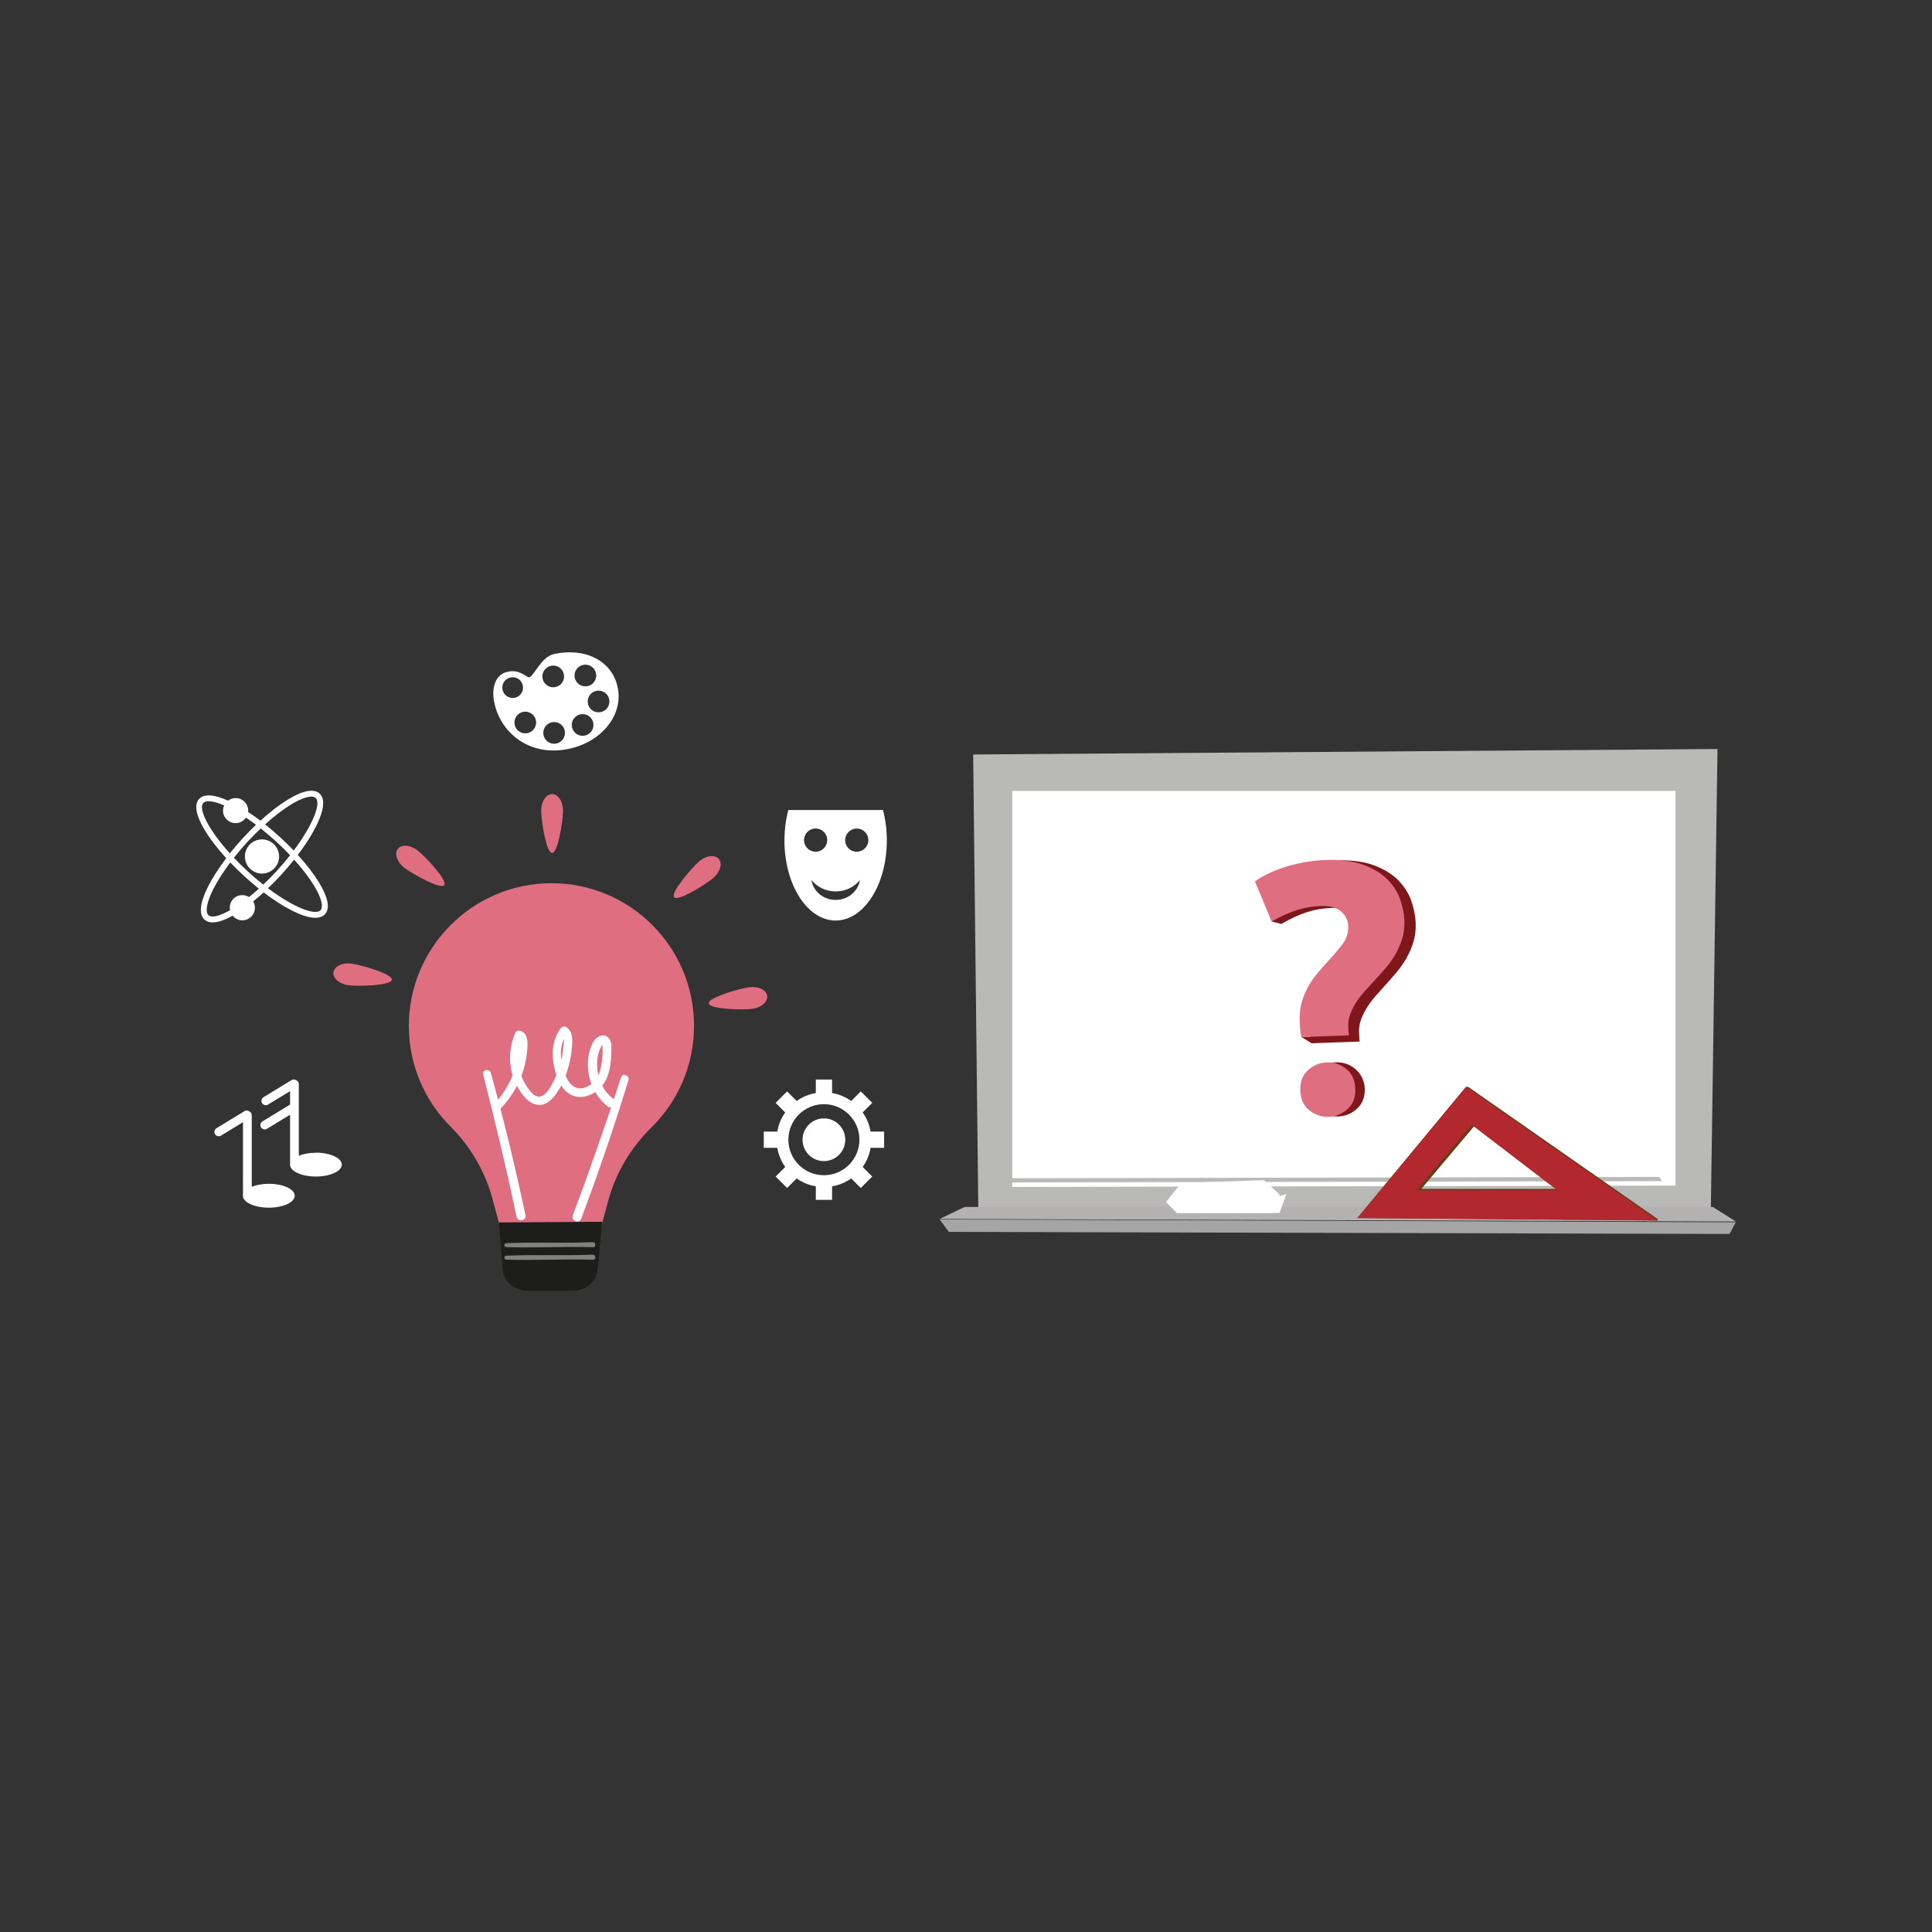 <?xml version="1.0" encoding="UTF-8"?><svg xmlns="http://www.w3.org/2000/svg" viewBox="0 0 428 428"><rect x="0" y="0" width="428" height="428" fill="#333333" stroke="none"/><defs><style>.cls-1{fill:#b3b1b1;}.cls-2{fill:gray;}.cls-3{fill:#1d1d1b;mix-blend-mode:multiply;}.cls-4{fill:#df6e80;}.cls-5{isolation:isolate;}.cls-6{fill:#b9b9b8;}.cls-7{fill:#fff;}.cls-8{fill:#663d14;}.cls-9{fill:#b3282e;}.cls-10{fill:#7f171a;}.cls-11{fill:#a6a5a5;}</style></defs><g class="cls-5"><g id="bordes"><path class="cls-4" d="M153.75,227.25c0-17.45-14.14-31.59-31.59-31.59-17.45,0-31.65,14.25-31.59,31.7.03,8.66,3.55,16.51,9.22,22.19,4.42,4.43,7.65,9.9,9.28,15.94l2.55,9.42h20.71l2.41-8.92c1.67-6.17,5.01-11.74,9.57-16.22,5.83-5.73,9.44-13.71,9.44-22.53Z"/><path class="cls-3" d="M126.94,285.95h-10.1c-2.86,0-5.31-2.11-5.47-4.79l-.85-10.35,22.87-.15-.98,10.49c-.16,2.68-2.61,4.79-5.47,4.79Z"/><path class="cls-2" d="M131.33,275.18c-6.39.27-12.8-.05-19.19.23-.57.03-.52.85.03.87,6.39.21,12.8-.18,19.19.02.72.02.69-1.15-.04-1.12Z"/><path class="cls-2" d="M131.33,277.95c-6.39.27-12.8-.05-19.19.23-.57.03-.52.85.03.87,6.39.21,12.8-.18,19.19.02.72.02.69-1.15-.04-1.12Z"/><path class="cls-4" d="M124.73,179.6c0,2.04-1.08,9.35-2.42,9.35s-2.42-7.32-2.42-9.35,1.08-3.69,2.42-3.69,2.42,1.65,2.42,3.69Z"/><path class="cls-4" d="M154.86,190.84c-1.54,1.33-6.39,6.92-5.52,7.93.87,1.01,7.13-2.94,8.67-4.26,1.54-1.33,2.09-3.22,1.22-4.24-.87-1.01-2.83-.76-4.37.57Z"/><path class="cls-4" d="M166.6,223.5c-2.02.26-9.42.1-9.58-1.22-.17-1.32,6.96-3.32,8.98-3.58,2.02-.26,3.79.61,3.96,1.93.17,1.32-1.33,2.61-3.35,2.86Z"/><path class="cls-4" d="M92.53,188.41c1.6,1.26,6.7,6.62,5.87,7.67-.82,1.05-7.25-2.61-8.86-3.86-1.6-1.26-2.23-3.12-1.41-4.18.82-1.05,2.79-.89,4.39.37Z"/><path class="cls-4" d="M77.23,218.27c2.02.26,9.42.1,9.58-1.22.17-1.32-6.96-3.32-8.98-3.58-2.02-.26-3.79.61-3.96,1.93-.17,1.32,1.33,2.61,3.35,2.86Z"/><path class="cls-7" d="M135.79,243.34c-1.02-.74-1.8-1.72-2.38-2.81,1.15-1.41,1.65-3.32,1.86-5.08.13-1.08.16-2.16.18-3.25.02-1.05-.12-1.94-1.01-2.59-.79-.58-1.85-.06-2.46.51-.7.65-1.04,1.72-1.31,2.61-.55,1.79-.54,3.72-.19,5.55.12.64.3,1.26.53,1.87-.45.35-.96.63-1.52.81-1.73.55-3.04-.44-3.84-1.91-.13-.24-.26-.5-.37-.76.14-.36.27-.73.39-1.09.59-1.75.91-3.58,1.06-5.42.12-1.52.17-3.34-1.3-4.24-.47-.29-1-.07-1.29.34-2.14,2.97-2.02,6.9-.86,10.27-.37.89-.81,1.76-1.3,2.6-.54.92-1.56,2.35-2.8,2.17-1.16-.17-2.08-1.62-2.66-2.52-.42-.66-.75-1.36-1.01-2.09.15-.39.28-.78.41-1.17.49-1.55.77-3.17.9-4.8.11-1.36.15-3.26-1.33-3.91-.43-.19-1.07-.17-1.3.34-1.3,2.9-1.55,6.07-.73,9.14.03.1.06.21.09.31-.9,2.29-2.27,4.41-3.92,6.21-.74.81.43,2,1.21,1.21,1.48-1.51,2.71-3.23,3.67-5.09.29.54.61,1.05.96,1.54.97,1.34,2.18,2.6,3.92,2.69,1.63.09,2.95-1.28,3.83-2.47.42-.57.79-1.19,1.12-1.84.8,1.27,1.95,2.28,3.51,2.5,1.44.2,2.84-.25,4.02-1.04.69,1.18,1.59,2.24,2.63,3.11,1.19,1,2.55-.77,1.3-1.68ZM124.91,230.16c.07.76-.11,1.69-.15,2.15-.08.84-.22,1.67-.42,2.49-.2-1.61-.07-3.27.57-4.64ZM132.29,234.92c.06-.79.27-1.56.53-2.3.12-.34.27-.65.46-.95.01-.02.08-.11.15-.18,0,.05.03.12.04.23.1,1.92-.06,3.99-.65,5.81-.07.23-.16.45-.26.66-.25-1.07-.34-2.18-.26-3.27Z"/><path class="cls-7" d="M137.59,238.69c-3.36,10.25-6.9,20.45-10.69,30.55-.45,1.21,1.41,1.95,1.86.74,3.79-10.11,7.3-20.32,10.45-30.65.33-1.07-1.27-1.72-1.62-.65Z"/><path class="cls-7" d="M107.03,238.04c2.68,10.45,5.18,20.95,7.41,31.51.27,1.26,2.24.89,1.97-.37-2.25-10.56-4.77-21.06-7.67-31.46-.3-1.07-1.99-.77-1.71.33Z"/><path class="cls-7" d="M195.86,254.28v-3.6h-2.99c-.27-1.56-.88-3-1.76-4.24l2.12-2.12-2.54-2.54-2.12,2.12c-1.24-.88-2.68-1.49-4.24-1.76v-2.99h-3.6v2.99c-1.56.27-3,.88-4.24,1.76l-2.12-2.12-2.54,2.54,2.12,2.12c-.88,1.24-1.49,2.68-1.76,4.24h-2.99v3.6h2.99c.27,1.56.88,3,1.76,4.24l-2.12,2.12,2.54,2.54,2.12-2.12c1.24.88,2.68,1.49,4.24,1.76v2.99h3.6v-2.99c1.56-.27,3-.88,4.24-1.76l2.12,2.12,2.54-2.54-2.12-2.12c.88-1.24,1.49-2.68,1.76-4.24h2.99ZM182.52,260.35c-4.34,0-7.87-3.53-7.87-7.87s3.53-7.87,7.87-7.87,7.87,3.53,7.87,7.87-3.53,7.87-7.87,7.87Z"/><circle class="cls-7" cx="182.52" cy="252.48" r="4.73" transform="translate(-125.07 203.02) rotate(-45)"/><path class="cls-7" d="M57.87,185.96c-2.09.09-3.71,1.86-3.61,3.95.09,2.09,1.86,3.71,3.95,3.61s3.71-1.86,3.61-3.95-1.86-3.71-3.95-3.61Z"/><path class="cls-7" d="M70.61,195.4c-1.16-1.89-2.75-3.94-4.64-6.01,4.32-5.71,7.06-11.55,4.83-13.59-1.28-1.17-3.74-.69-7.11,1.38-1.89,1.16-3.94,2.75-6,4.63-.92-.7-1.84-1.35-2.73-1.94.02-.14.02-.28.02-.42-.07-1.53-1.37-2.72-2.9-2.65-.59.03-1.13.24-1.56.57-3.12-1.42-5.33-1.55-6.42-.37-2.04,2.24,1.2,7.81,6.02,13.11-1.69,2.23-3.09,4.41-4.08,6.4-1.77,3.54-2.02,6.04-.74,7.21.49.45,1.17.66,2,.62,1.13-.05,2.55-.55,4.24-1.49.54.66,1.37,1.07,2.28,1.03,1.53-.07,2.72-1.37,2.65-2.9-.02-.47-.16-.9-.38-1.28.77-.62,1.54-1.29,2.32-2,2.22,1.69,4.41,3.09,6.39,4.08,2.17,1.08,3.95,1.6,5.27,1.54.83-.04,1.48-.3,1.93-.8,1.17-1.28.69-3.74-1.38-7.11ZM64.37,178.29c2.07-1.27,3.54-1.77,4.48-1.81.51-.02.86.09,1.07.28,1.27,1.16-.59,5.98-4.85,11.66-.96-1.01-1.99-2.01-3.07-3-1.08-.99-2.18-1.92-3.27-2.79,1.95-1.76,3.87-3.25,5.64-4.34ZM64.26,189.47c-.87,1.1-1.82,2.23-2.85,3.36-1.03,1.13-2.07,2.18-3.09,3.14-1.1-.87-2.23-1.82-3.36-2.86-1.13-1.03-2.18-2.07-3.14-3.09.89-1.12,1.84-2.25,2.85-3.36,1.02-1.11,2.05-2.16,3.09-3.14,1.12.89,2.24,1.84,3.36,2.85,1.11,1.02,2.16,2.05,3.14,3.09ZM45.05,177.87c.19-.21.53-.35,1.04-.37.78-.03,1.96.22,3.57.92-.18.39-.27.82-.25,1.28.07,1.53,1.37,2.72,2.9,2.65.91-.04,1.7-.52,2.18-1.22.73.49,1.47,1.03,2.22,1.59-1.01.96-2.02,1.99-3.01,3.07-.99,1.08-1.92,2.17-2.79,3.26-4.75-5.28-7.03-9.91-5.87-11.18ZM55.16,198.73c-.46-.29-1.02-.45-1.61-.43-1.53.07-2.72,1.37-2.65,2.9,0,.15.03.29.06.44-2.33,1.32-4.08,1.75-4.79,1.1-.6-.54-.64-2.32,1.03-5.66.93-1.86,2.24-3.91,3.82-6.01.98,1.03,2.01,2.04,3.07,3.01,1.08.99,2.17,1.92,3.26,2.79-.74.67-1.48,1.29-2.19,1.86ZM71.03,201.63c-1.16,1.27-5.98-.59-11.66-4.85,1.01-.96,2.01-1.99,3-3.07.97-1.06,1.9-2.16,2.79-3.27,1.76,1.95,3.25,3.87,4.34,5.64,1.96,3.18,2.08,4.95,1.53,5.55Z"/><path class="cls-7" d="M59.57,262.25c-1.46,0-2.79.25-3.8.66v-15.85c0-.41-.25-.76-.61-.9-.3-.18-.69-.2-1.01,0l-6.2,3.78c-.45.28-.6.87-.32,1.32.18.3.5.46.82.46.17,0,.34-.05.5-.14l4.88-2.98v16.08c-.01.07-.02.14-.02.21,0,1.46,2.57,2.65,5.74,2.65s5.74-1.18,5.74-2.65-2.57-2.64-5.74-2.64Z"/><path class="cls-7" d="M70,255.37c-1.46,0-2.79.25-3.8.66v-15.85c0-.41-.25-.76-.61-.9-.3-.18-.69-.2-1.01,0l-6.2,3.78c-.45.28-.6.87-.32,1.32.18.3.5.46.82.46.17,0,.34-.05.5-.14l4.88-2.98v2.97l-6.11,3.73c-.45.28-.6.87-.32,1.32.18.3.5.46.82.46.17,0,.34-.05.5-.14l5.11-3.12v10.85c-.01.07-.02.14-.02.21,0,1.46,2.57,2.64,5.74,2.64s5.74-1.18,5.74-2.64-2.57-2.65-5.74-2.65Z"/><path class="cls-7" d="M109.54,155.83c1.37,6.19,7.02,11.14,14.72,10.34,7.69-.8,13.39-6.57,12.73-12.88-.66-6.31-6.61-9.98-14.19-8.42-3.23.67-4.75,5.77-5.84,5.12-1.41-.84-2.69-1.8-5.05-1.01-1.91.64-3.2,3.08-2.37,6.85ZM134.99,155.15c.14,1.32-.82,2.51-2.14,2.64-1.32.14-2.51-.82-2.64-2.14-.14-1.32.82-2.51,2.14-2.64,1.32-.14,2.51.82,2.64,2.14ZM129.43,147.26c1.32-.14,2.51.82,2.64,2.14.14,1.32-.82,2.51-2.14,2.64-1.32.14-2.51-.82-2.64-2.14-.14-1.32.82-2.51,2.14-2.64ZM128.82,158.21c1.32-.14,2.51.82,2.64,2.14.14,1.32-.82,2.51-2.14,2.64-1.32.14-2.51-.82-2.64-2.14-.14-1.32.82-2.51,2.14-2.64ZM122.31,147.46c1.32-.14,2.51.82,2.64,2.14.14,1.32-.82,2.51-2.14,2.64-1.32.14-2.51-.82-2.64-2.14-.14-1.32.82-2.51,2.14-2.64ZM122.51,159.97c1.32-.14,2.51.82,2.64,2.14s-.82,2.51-2.14,2.64c-1.32.14-2.51-.82-2.64-2.14-.14-1.32.82-2.51,2.14-2.64ZM118.76,159.81c.14,1.32-.82,2.51-2.14,2.64-1.32.14-2.51-.82-2.64-2.14-.14-1.32.82-2.51,2.14-2.64,1.32-.14,2.51.82,2.64,2.14ZM113.34,150.04c1.26-.13,2.39.78,2.52,2.05s-.78,2.39-2.05,2.52c-1.26.13-2.39-.78-2.52-2.05-.13-1.26.78-2.39,2.05-2.52Z"/><path class="cls-7" d="M195.61,179.44h-20.97c-.55,2.08-.86,4.37-.86,6.76,0,9.79,5.08,17.73,11.34,17.73s11.34-7.94,11.34-17.73c0-2.4-.3-4.68-.86-6.76ZM178.12,186.11c0-1.42,1.15-2.57,2.57-2.57s2.57,1.15,2.57,2.57-1.15,2.57-2.57,2.57-2.57-1.15-2.57-2.57ZM185.13,199.36c-2.73,0-4.99-1.91-5.37-4.4,1.24,1.53,3.18,2.52,5.37,2.52s4.14-.99,5.37-2.52c-.38,2.49-2.64,4.4-5.37,4.4ZM189.8,188.69c-1.42,0-2.57-1.15-2.57-2.57s1.15-2.57,2.57-2.57,2.57,1.15,2.57,2.57-1.15,2.57-2.57,2.57Z"/><polygon class="cls-6" points="215.59 167.14 380.48 165.93 379 268.44 216.73 268.44 215.59 167.14"/><polygon class="cls-1" points="208.17 270.03 384.53 270.6 379.46 267.38 213.69 267.38 208.17 270.03"/><polygon class="cls-11" points="208.17 270.14 384.53 270.77 383.15 273.36 210.2 272.9 208.17 270.14"/><polygon class="cls-7" points="224.25 175.21 371.18 175.21 371.18 262.65 224.25 262.95 224.25 175.21"/><polygon class="cls-6" points="222.24 261.03 367.59 260.72 368.18 261.65 221.25 261.95 222.24 261.03"/><polygon class="cls-7" points="282.01 268.75 283.5 264.65 279.98 261.44 261.66 262.09 258.32 266.28 260.73 268.75 282.01 268.75"/><polygon class="cls-7" points="283.44 268.72 284.97 264.53 280.04 265.89 263.91 266.35 259.24 266.19 259.24 266.19 261.7 268.72 283.44 268.72"/><path class="cls-8" d="M324.79,240.75l-24.09,29.08,66.46.54.16-.25-42.03-29.32-.5-.04ZM326.54,249.53l18.1,13.86h-29.78s11.68-13.86,11.68-13.86Z"/><path class="cls-9" d="M324.79,240.75l-24.09,29.08,66.46.54-42.38-29.61ZM326.07,249.17l18.94,14.5-31.3.04,12.36-14.54Z"/><path class="cls-10" d="M312.69,199.67c-.58-1.69-1.53-3.22-2.88-4.61-1.35-1.39-3.16-2.5-5.43-3.36-2.27-.85-5.13-1.22-8.58-1.09-2.75.1-5.54.57-8.37,1.42-2.83.85-5.27,2-7.32,3.45l3.01,7.41-1.42,1.24,2.15.55c2.06-1.18,3.94-2.04,5.65-2.6,1.71-.56,3.53-.87,5.47-.94,1.94-.07,3.42.34,4.46,1.24,1.03.9,1.57,2.01,1.62,3.33.06,1.6-.4,3.03-1.38,4.31-.98,1.28-2.07,2.57-3.26,3.88-.83.91-1.63,1.85-2.41,2.81-.77.97-1.45,2-2.03,3.09-.58,1.09-1.04,2.27-1.37,3.52-.33,1.25-.47,2.65-.41,4.19.02.5.05,1.09.1,1.77,0,.13.02.25.03.37l-2.01.07,2.25,1.4,10.67-.39c-.07-.33-.11-.71-.12-1.15l-.04-.99c-.03-.94.12-1.86.47-2.79.34-.92.79-1.8,1.32-2.65.54-.85,1.14-1.65,1.81-2.42.67-.77,1.32-1.5,1.94-2.18.83-.91,1.68-1.88,2.56-2.9.88-1.02,1.65-2.1,2.31-3.22.66-1.13,1.2-2.34,1.61-3.66.41-1.31.59-2.73.53-4.28s-.37-3.15-.95-4.84Z"/><path class="cls-4" d="M292.7,200.7c-1.92.07-3.72.37-5.41.92-1.69.54-3.55,1.38-5.59,2.52l-3.69-8.9c2.03-1.41,4.44-2.52,7.24-3.34,2.8-.82,5.55-1.28,8.27-1.38,3.41-.12,6.23.23,8.47,1.05,2.24.82,4.03,1.91,5.36,3.24,1.33,1.34,2.27,2.82,2.84,4.46.56,1.63.88,3.19.93,4.68.05,1.49-.12,2.87-.53,4.14-.41,1.27-.94,2.45-1.59,3.54-.65,1.09-1.42,2.13-2.29,3.12-.87.99-1.72,1.93-2.54,2.81-.62.66-1.26,1.37-1.92,2.11-.67.74-1.26,1.52-1.79,2.34-.53.82-.97,1.68-1.31,2.57-.34.89-.49,1.79-.46,2.7l.03.96c.02.43.06.8.12,1.12l-10.54.38c-.13-.53-.22-1.12-.27-1.79-.05-.66-.08-1.24-.1-1.72-.05-1.49.08-2.84.41-4.05.33-1.21.78-2.35,1.36-3.41.57-1.06,1.25-2.06,2.01-2.99.77-.93,1.56-1.84,2.38-2.72,1.18-1.27,2.25-2.52,3.22-3.76.97-1.24,1.42-2.62,1.37-4.17-.05-1.28-.58-2.35-1.6-3.22-1.02-.87-2.49-1.27-4.4-1.2Z"/><path class="cls-10" d="M302.34,241.08c.07,1.92-.5,3.43-1.71,4.52-1.21,1.09-2.6,1.67-4.17,1.73s-3-.41-4.28-1.42c-1.28-1-1.96-2.46-2.03-4.39-.07-1.92.5-3.43,1.7-4.52,1.86-1.69,4.68-2.15,6.97-1.1,2.03.94,3.43,2.93,3.51,5.18Z"/><path class="cls-4" d="M300.25,241.16c.07,1.92-.5,3.43-1.71,4.52-1.21,1.09-2.6,1.67-4.17,1.73-1.57.06-3-.41-4.28-1.42-1.28-1-1.96-2.46-2.03-4.39s.5-3.43,1.7-4.52c1.21-1.09,2.6-1.67,4.17-1.73s3,.42,4.28,1.42c1.28,1,1.96,2.47,2.03,4.39Z"/></g></g></svg>